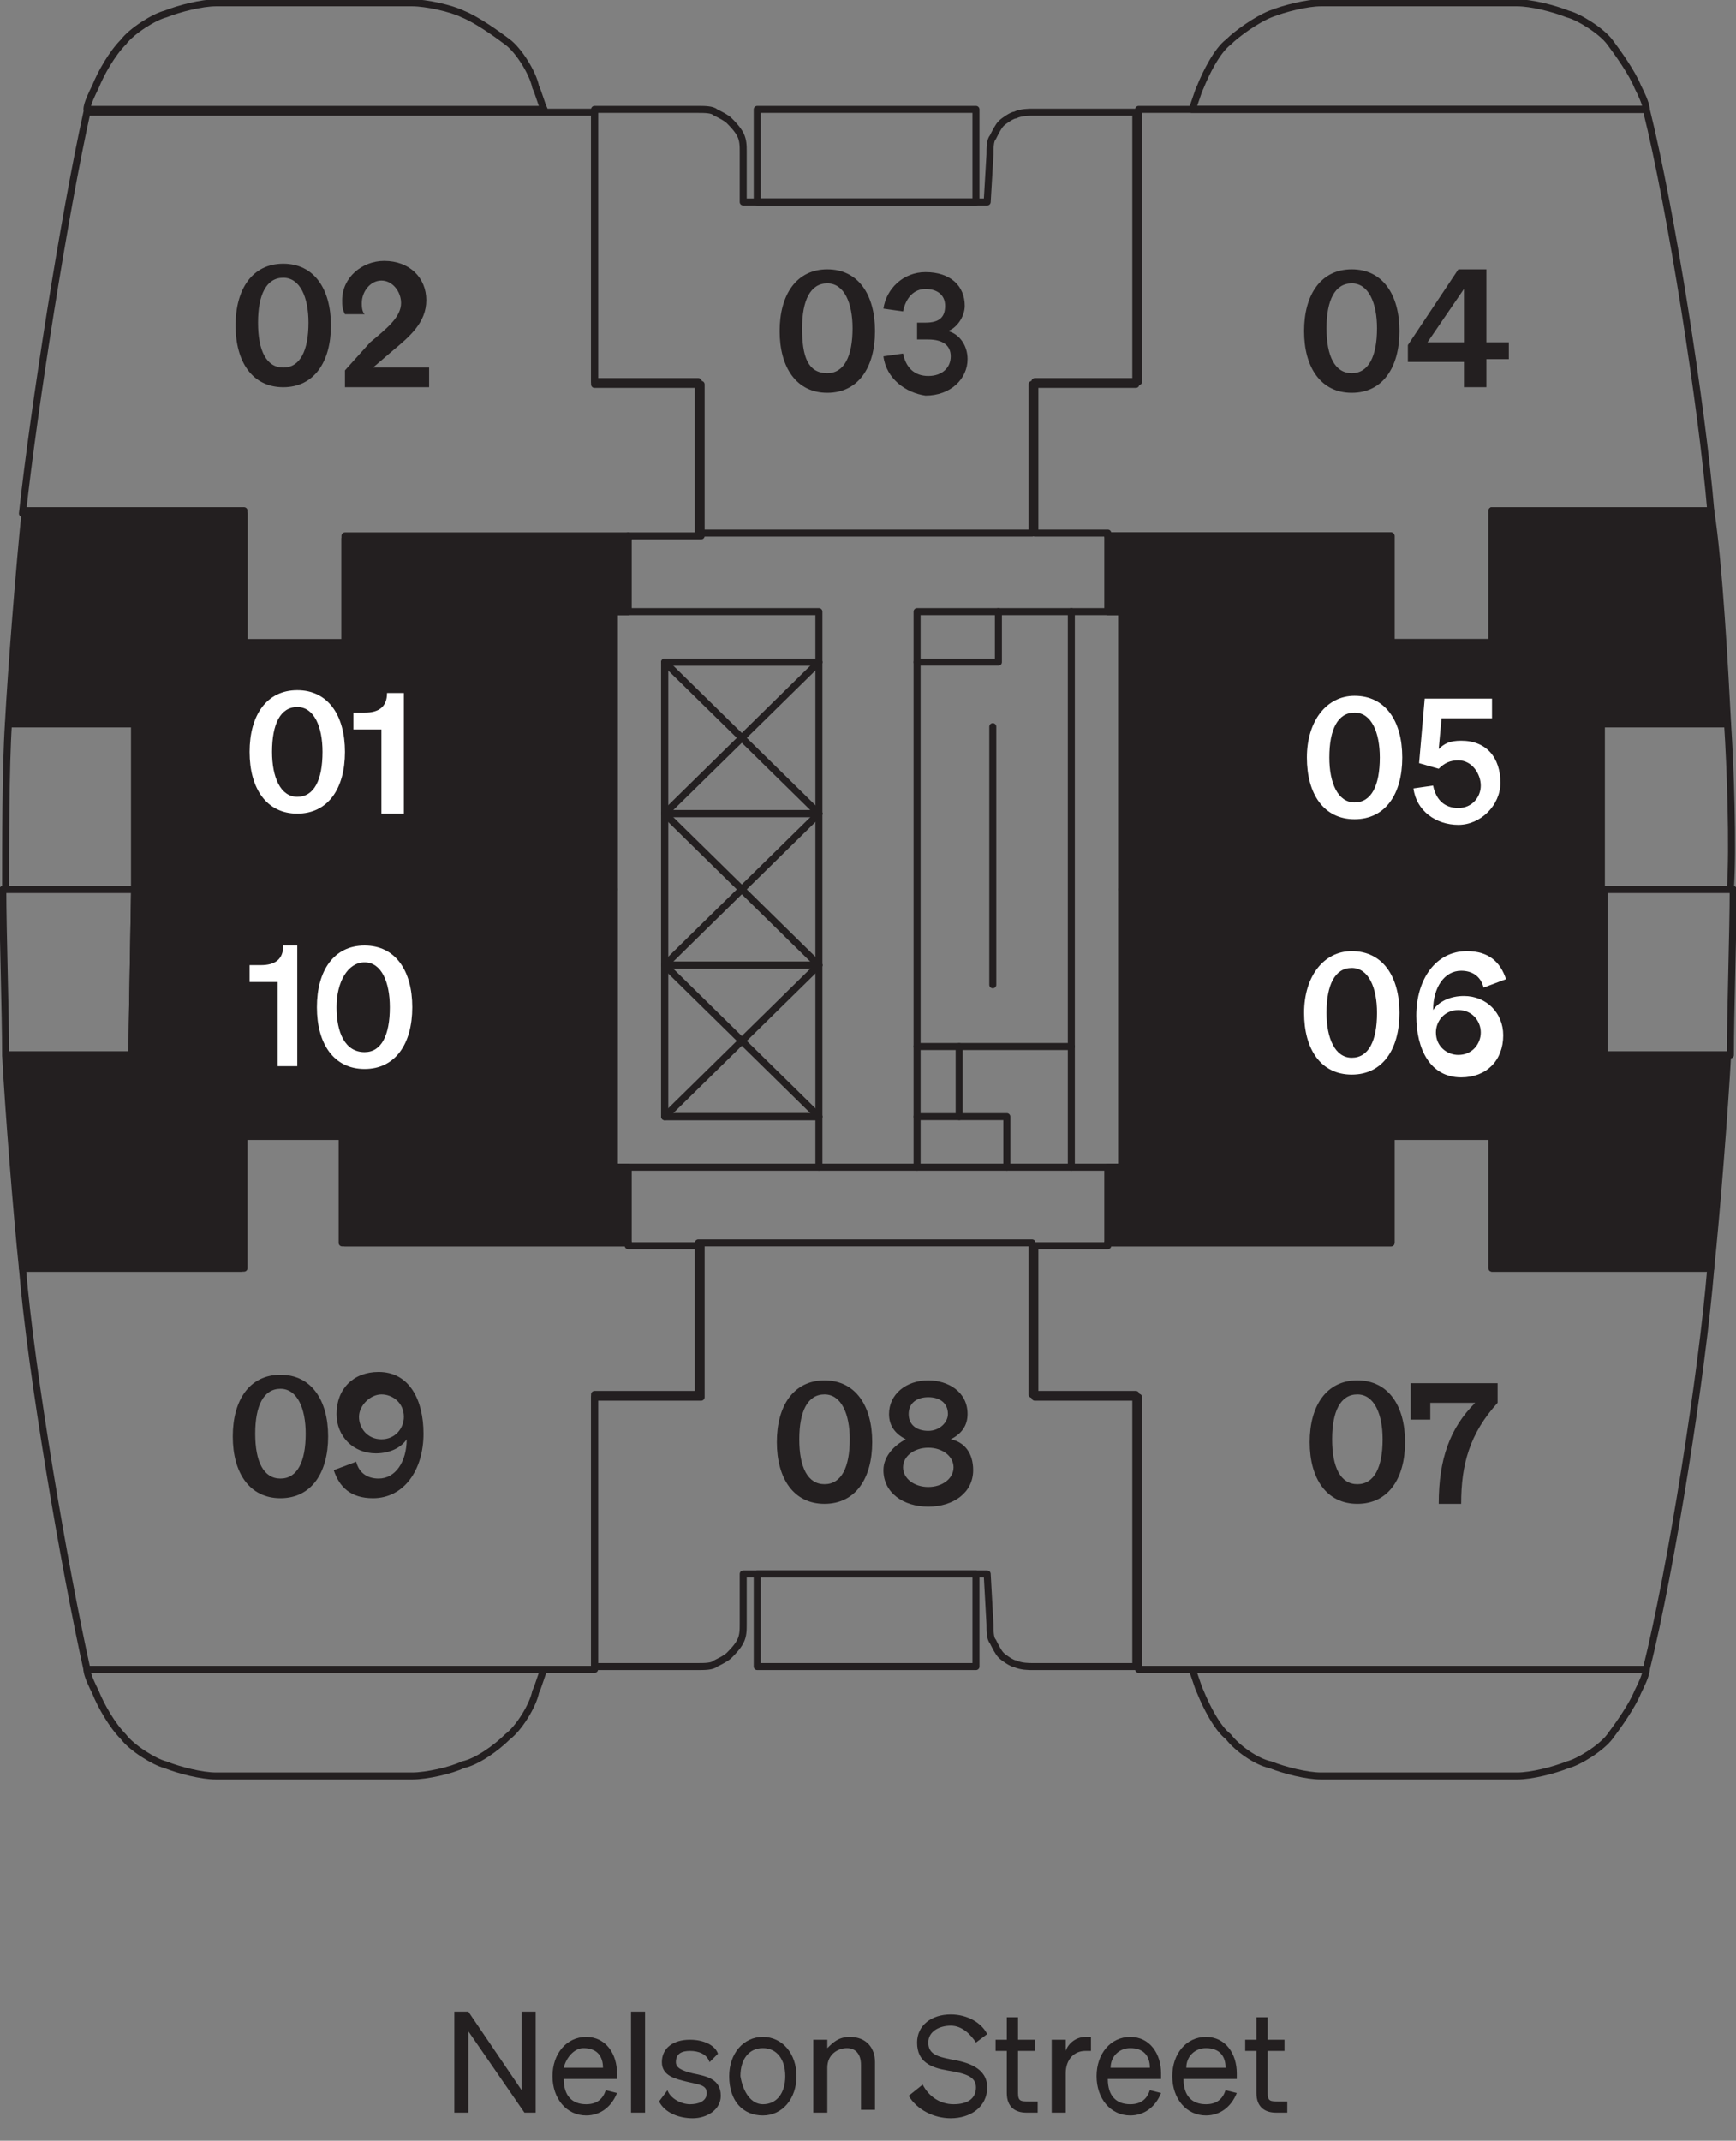 <?xml version="1.0" encoding="UTF-8"?> <!-- Generator: Adobe Illustrator 27.5.0, SVG Export Plug-In . SVG Version: 6.00 Build 0) --> <svg xmlns="http://www.w3.org/2000/svg" xmlns:xlink="http://www.w3.org/1999/xlink" version="1.1" id="Floor_Key" x="0px" y="0px" viewBox="0 0 61.9 76.3" style="enable-background:new 0 0 61.9 76.3;" xml:space="preserve"><rect x="0" y="0" width="61.9" height="76.3" fill="#808080" stroke="none"/> <style type="text/css"> .st0{fill-rule:evenodd;clip-rule:evenodd;fill:#231F20;} .st1{fill:#231F20;} .st2{fill:none;stroke:#231F20;stroke-width:0.25;stroke-linecap:round;stroke-linejoin:round;} .st3{enable-background:new ;} .st4{fill:#FFFFFF;} </style> <g id="HATCH"> <path class="st0" d="M21.9,31.7H4.8v5.9H0.3c0.1,1.9,0.4,5.7,0.6,7.6h7.8v-4.7h3.6v3.8h10.1v-2.7h-0.5V31.7L21.9,31.7L21.9,31.7z"></path> </g> <g id="LWPOLYLINE"> <path class="st1" d="M21.9,31.7H4.8v5.9H0.3c0.1,1.9,0.4,5.7,0.6,7.6h7.8v-4.7h3.6v3.8h10.1v-2.7h-0.5V31.7L21.9,31.7z"></path> </g> <g id="HATCH-2"> <path class="st0" d="M21.9,21.8h0.5v-2.7H12.3v3.8H8.7v-4.7H0.8c-0.2,1.9-0.5,5.7-0.6,7.6h4.5v5.9h17.1v-9.9H21.9L21.9,21.8z"></path> </g> <g id="LWPOLYLINE-2"> <path class="st1" d="M21.9,21.8h0.5v-2.7H12.3v3.8H8.7v-4.7H0.8c-0.2,1.9-0.5,5.7-0.6,7.6h4.5v5.9h17.1L21.9,21.8L21.9,21.8z"></path> </g> <g id="HATCH-3"> <path class="st0" d="M61,18.2h-7.8v4.7h-3.6v-3.8H39.5v2.7H40v9.9h17.1v-5.9h4.5C61.5,23.9,61.2,20.1,61,18.2L61,18.2L61,18.2z"></path> </g> <g id="LWPOLYLINE-3"> <path class="st1" d="M61,18.2h-7.8v4.7h-3.6v-3.8H39.5v2.7H40v9.9h17.1v-5.9h4.5C61.5,23.9,61.2,20.1,61,18.2L61,18.2z"></path> </g> <g id="HATCH-4"> <path class="st0" d="M57.1,31.7H40v9.9h-0.5v2.7h10.1v-3.8h3.6v4.7H61c0.2-1.9,0.5-5.7,0.6-7.6h-4.5V31.7L57.1,31.7L57.1,31.7z"></path> </g> <g id="LWPOLYLINE-4"> <path class="st1" d="M57.1,31.7H40v9.9h-0.5v2.7h10.1v-3.8h3.6v4.7H61c0.2-1.9,0.5-5.7,0.6-7.6h-4.5V31.7L57.1,31.7z"></path> </g> <g id="LINE"> <line class="st2" x1="23.7" y1="23.6" x2="29.2" y2="29"></line> </g> <g id="LINE-2"> <line class="st2" x1="23.7" y1="29" x2="29.2" y2="23.6"></line> </g> <g id="LINE-3"> <line class="st2" x1="23.7" y1="29" x2="29.2" y2="34.4"></line> </g> <g id="LINE-4"> <line class="st2" x1="23.7" y1="34.4" x2="29.2" y2="29"></line> </g> <g id="LINE-5"> <line class="st2" x1="23.7" y1="34.4" x2="29.2" y2="39.8"></line> </g> <g id="LINE-6"> <line class="st2" x1="23.7" y1="39.8" x2="29.2" y2="34.4"></line> </g> <g id="LWPOLYLINE-5"> <rect x="27" y="3.9" class="st2" width="7.8" height="3.3"></rect> </g> <g id="LWPOLYLINE-6"> <path class="st2" d="M4.8,25.8H0.3c-0.1,1.5-0.1,4.4-0.1,5.9h4.6L4.8,25.8L4.8,25.8z"></path> </g> <g id="LWPOLYLINE-7"> <path class="st2" d="M4.8,31.7H0.1c0,1.5,0.1,4.4,0.1,5.9h4.5L4.8,31.7L4.8,31.7z"></path> </g> <g id="LWPOLYLINE-8"> <path class="st2" d="M18.1,61.9c0.4-0.3,0.9-1.1,1-1.6c0.1-0.2,0.2-0.6,0.3-0.8H3.1c0,0.2,0.2,0.6,0.3,0.8c0.2,0.5,0.6,1.2,1,1.6 c0.3,0.4,1.1,0.9,1.5,1c0.5,0.2,1.3,0.4,1.8,0.4h7c0.5,0,1.4-0.2,1.8-0.4C17,62.8,17.7,62.3,18.1,61.9L18.1,61.9z"></path> </g> <g id="LWPOLYLINE-9"> <path class="st2" d="M43.8,61.9c-0.4-0.3-0.8-1.1-1-1.6c-0.1-0.2-0.2-0.6-0.3-0.8h16.2c0,0.2-0.2,0.6-0.3,0.8 c-0.2,0.5-0.7,1.2-1,1.6c-0.3,0.4-1.1,0.9-1.5,1c-0.5,0.2-1.3,0.4-1.8,0.4h-7c-0.5,0-1.3-0.2-1.8-0.4 C44.8,62.8,44.1,62.3,43.8,61.9z"></path> </g> <g id="LWPOLYLINE-10"> <path class="st2" d="M57.1,25.8h4.5c0.1,1.5,0.2,4.4,0.1,5.9H57v-5.9H57.1z"></path> </g> <g id="LWPOLYLINE-11"> <path class="st2" d="M57.1,31.7h4.7c0,1.5-0.1,4.4-0.1,5.9h-4.5v-5.9H57.1z"></path> </g> <g id="LWPOLYLINE-12"> <path class="st2" d="M18.1,1.5c0.4,0.3,0.9,1.1,1,1.6c0.1,0.2,0.2,0.6,0.3,0.8H3.1c0-0.2,0.2-0.6,0.3-0.8c0.2-0.5,0.6-1.2,1-1.6 c0.3-0.4,1.1-0.9,1.5-1c0.5-0.2,1.3-0.4,1.8-0.4h7c0.5,0,1.4,0.2,1.8,0.4C17,0.7,17.7,1.2,18.1,1.5L18.1,1.5z"></path> </g> <g id="LWPOLYLINE-13"> <path class="st2" d="M43.8,1.5c-0.4,0.3-0.8,1.1-1,1.6c-0.1,0.2-0.2,0.6-0.3,0.8h16.2c0-0.2-0.2-0.6-0.3-0.8 c-0.2-0.5-0.7-1.2-1-1.6s-1.1-0.9-1.5-1c-0.5-0.2-1.3-0.4-1.8-0.4h-7c-0.5,0-1.3,0.2-1.8,0.4C44.8,0.7,44.1,1.2,43.8,1.5z"></path> </g> <g id="LWPOLYLINE-14"> <rect x="27" y="56.1" class="st2" width="7.8" height="3.3"></rect> </g> <g id="LWPOLYLINE-15"> <path class="st2" d="M58.7,3.9H40.6v9.7h-3.7V19h2.6v0.1h10.1v3.8h3.6v-4.7H61C60.7,14.6,59.6,7.5,58.7,3.9L58.7,3.9z"></path> </g> <g id="LWPOLYLINE-16"> <path class="st2" d="M57.1,25.8h4.5c-0.1-1.9-0.3-5.7-0.6-7.6h-7.8v4.7h-3.6v-3.8H39.5v2.7H40v9.9h17.1V25.8L57.1,25.8z"></path> </g> <g id="LWPOLYLINE-17"> <path class="st2" d="M57.1,31.7H40v9.9h-0.5v2.7h10.1v-3.8h3.6v4.7H61c0.2-1.9,0.5-5.7,0.6-7.6h-4.5V31.7L57.1,31.7z"></path> </g> <g id="LWPOLYLINE-18"> <path class="st2" d="M61,45.2h-7.8v-4.7h-3.6v3.8H39.5v0.1h-2.6v5.4h3.7v9.7h18.1C59.6,55.9,60.7,48.9,61,45.2L61,45.2z"></path> </g> <g id="LWPOLYLINE-19"> <path class="st2" d="M25,44.4h-2.6v-0.1H12.3v-3.8H8.7v4.7H0.8c0.3,3.7,1.5,10.7,2.3,14.3h18.1v-9.7H25V44.4L25,44.4z"></path> </g> <g id="LWPOLYLINE-20"> <polygon class="st2" points="21.9,21.8 21.9,41.6 29.2,41.6 29.2,39.8 23.7,39.8 23.7,23.6 29.2,23.6 29.2,21.8 "></polygon> </g> <g id="LWPOLYLINE-21"> <path class="st2" d="M4.8,25.8H0.3c0.1-1.9,0.4-5.7,0.6-7.6h7.8v4.7h3.6v-3.8h10.1v2.7h-0.5v9.9H4.8V25.8L4.8,25.8z"></path> </g> <g id="LWPOLYLINE-22"> <path class="st2" d="M4.8,31.7h17.1v9.9h0.5v2.7H12.2v-3.8H8.6v4.7H0.8c-0.2-1.9-0.5-5.7-0.6-7.6h4.5L4.8,31.7L4.8,31.7z"></path> </g> <g id="LWPOLYLINE-23"> <path class="st2" d="M25,19.1h-2.6v0.1H12.3V23H8.7v-4.7H0.8C1.2,14.6,2.3,7.6,3.1,4h18.1v9.7H25V19.1L25,19.1z"></path> </g> <g id="LWPOLYLINE-24"> <rect x="23.7" y="23.6" class="st2" width="5.5" height="5.4"></rect> </g> <g id="LWPOLYLINE-25"> <rect x="23.7" y="29" class="st2" width="5.5" height="5.4"></rect> </g> <g id="LWPOLYLINE-26"> <rect x="23.7" y="34.4" class="st2" width="5.5" height="5.4"></rect> </g> <g id="LINE-7"> <line class="st2" x1="29.2" y1="41.6" x2="32.7" y2="41.6"></line> </g> <g id="LWPOLYLINE-27"> <path class="st2" d="M35.3,5.5c0-0.2,0-0.5,0.1-0.6c0.1-0.2,0.2-0.4,0.3-0.5s0.4-0.3,0.5-0.3C36.4,4,36.7,4,36.8,4h3.7v9.7h-3.7V19 H24.9v-5.4h-3.7V3.9h3.7c0.2,0,0.5,0,0.6,0.1c0.2,0.1,0.4,0.2,0.5,0.3c0.1,0.1,0.3,0.3,0.4,0.5s0.1,0.4,0.1,0.6v1.8h8.7L35.3,5.5 L35.3,5.5z"></path> </g> <g id="LWPOLYLINE-28"> <path class="st2" d="M35.3,57.9c0,0.2,0,0.5,0.1,0.6c0.1,0.2,0.2,0.4,0.3,0.5s0.4,0.3,0.5,0.3c0.2,0.1,0.5,0.1,0.6,0.1h3.7v-9.7 h-3.7v-5.4H24.9v5.4h-3.7v9.7h3.7c0.2,0,0.5,0,0.6-0.1c0.2-0.1,0.4-0.2,0.5-0.3s0.3-0.3,0.4-0.5s0.1-0.4,0.1-0.6v-1.8h8.7 L35.3,57.9L35.3,57.9z"></path> </g> <g id="LINE-8"> <line class="st2" x1="35.4" y1="25.9" x2="35.4" y2="35.1"></line> </g> <g id="LINE-9"> <line class="st2" x1="35.6" y1="21.8" x2="38.2" y2="21.8"></line> </g> <g id="LINE-10"> <line class="st2" x1="35.9" y1="41.6" x2="38.2" y2="41.6"></line> </g> <g id="LWPOLYLINE-29"> <rect x="32.7" y="21.8" class="st2" width="2.9" height="1.8"></rect> </g> <g id="LWPOLYLINE-30"> <rect x="32.7" y="39.8" class="st2" width="3.2" height="1.8"></rect> </g> <g id="LINE-11"> <line class="st2" x1="32.7" y1="37.3" x2="38.2" y2="37.3"></line> </g> <g id="LWPOLYLINE-31"> <rect x="38.2" y="21.8" class="st2" width="1.8" height="19.8"></rect> </g> <g id="LINE-12"> <line class="st2" x1="32.7" y1="39.8" x2="32.7" y2="23.6"></line> </g> <g id="LINE-13"> <line class="st2" x1="34.2" y1="39.8" x2="34.2" y2="37.3"></line> </g> <g class="st3"> <path class="st1" d="M19.1,75.3h-0.4l-2-2.9v2.9h-0.5v-3.6h0.5l1.9,2.8v-2.8h0.5V75.3z"></path> <path class="st1" d="M19.7,74c0-0.8,0.5-1.4,1.2-1.4c0.7,0,1.1,0.6,1.1,1.3v0.2h-1.9c0,0.6,0.3,0.9,0.8,0.9c0.4,0,0.6-0.2,0.7-0.5 l0.4,0.1c-0.2,0.5-0.6,0.8-1.1,0.8C20.2,75.4,19.7,74.8,19.7,74z M20.1,73.7h1.4c0-0.4-0.2-0.7-0.7-0.7 C20.5,73,20.2,73.3,20.1,73.7z"></path> <path class="st1" d="M23,75.3h-0.5v-3.6H23V75.3z"></path> <path class="st1" d="M23.8,74.5c0.1,0.3,0.5,0.5,0.8,0.5c0.3,0,0.6-0.1,0.6-0.4c0-0.3-0.3-0.3-0.7-0.4c-0.4-0.1-0.9-0.2-0.9-0.7 c0-0.5,0.4-0.8,1-0.8c0.5,0,0.9,0.2,1,0.5l-0.3,0.3c-0.1-0.3-0.4-0.4-0.7-0.4c-0.3,0-0.5,0.1-0.5,0.4c0,0.2,0.2,0.3,0.6,0.4 c0.5,0.1,1,0.2,1,0.8c0,0.5-0.5,0.8-1,0.8c-0.5,0-1-0.2-1.2-0.6L23.8,74.5z"></path> <path class="st1" d="M27.2,75.4c-0.7,0-1.2-0.5-1.2-1.4c0-0.8,0.5-1.4,1.2-1.4c0.7,0,1.2,0.6,1.2,1.4 C28.4,74.8,27.9,75.4,27.2,75.4z M27.2,75c0.5,0,0.8-0.4,0.8-1c0-0.6-0.3-1-0.8-1c-0.5,0-0.8,0.4-0.8,1C26.5,74.6,26.8,75,27.2,75z "></path> <path class="st1" d="M29,72.7h0.5V73c0.2-0.2,0.4-0.4,0.8-0.4c0.6,0,0.9,0.4,0.9,0.9v1.7h-0.5v-1.6c0-0.4-0.2-0.6-0.5-0.6 c-0.3,0-0.7,0.2-0.7,0.7v1.6H29V72.7z"></path> </g> <g class="st3"> <path class="st1" d="M32.9,74.3c0.2,0.4,0.6,0.7,1.1,0.7s0.8-0.2,0.8-0.6c0-0.4-0.4-0.5-1-0.6c-0.6-0.1-1.1-0.3-1.1-1 c0-0.6,0.5-1,1.2-1c0.6,0,1.1,0.3,1.3,0.7l-0.4,0.3c-0.2-0.3-0.5-0.6-0.9-0.6c-0.4,0-0.8,0.2-0.8,0.6c0,0.4,0.3,0.5,0.8,0.6 c0.6,0.1,1.3,0.3,1.3,1c0,0.7-0.6,1.1-1.3,1.1c-0.6,0-1.2-0.3-1.5-0.8L32.9,74.3z"></path> </g> <g class="st3"> <path class="st1" d="M35.9,73.1h-0.4v-0.4h0.4v-0.8h0.4v0.8h0.6v0.4h-0.6v1.5c0,0.3,0.1,0.3,0.4,0.3c0.1,0,0.2,0,0.3,0v0.4 c-0.1,0-0.2,0-0.4,0c-0.4,0-0.7-0.2-0.7-0.7V73.1z"></path> </g> <g class="st3"> <path class="st1" d="M38.9,73.1c-0.1,0-0.1,0-0.2,0c-0.4,0-0.7,0.3-0.7,0.8v1.4h-0.5v-2.6H38v0.4c0.1-0.3,0.4-0.5,0.7-0.5 c0.1,0,0.1,0,0.2,0V73.1z"></path> </g> <g class="st3"> <path class="st1" d="M39.1,74c0-0.8,0.5-1.4,1.2-1.4c0.7,0,1.1,0.6,1.1,1.3v0.2h-1.9c0,0.6,0.3,0.9,0.8,0.9c0.4,0,0.6-0.2,0.7-0.5 l0.4,0.1c-0.2,0.5-0.6,0.8-1.1,0.8C39.6,75.4,39.1,74.8,39.1,74z M39.6,73.7H41c0-0.4-0.2-0.7-0.7-0.7C39.9,73,39.6,73.3,39.6,73.7 z"></path> <path class="st1" d="M41.8,74c0-0.8,0.5-1.4,1.2-1.4c0.7,0,1.1,0.6,1.1,1.3v0.2h-1.9c0,0.6,0.3,0.9,0.8,0.9c0.4,0,0.6-0.2,0.7-0.5 l0.4,0.1c-0.2,0.5-0.6,0.8-1.1,0.8C42.3,75.4,41.8,74.8,41.8,74z M42.3,73.7h1.4c0-0.4-0.2-0.7-0.7-0.7 C42.6,73,42.3,73.3,42.3,73.7z"></path> <path class="st1" d="M44.8,73.1h-0.4v-0.4h0.4v-0.8h0.4v0.8h0.6v0.4h-0.6v1.5c0,0.3,0.1,0.3,0.4,0.3c0.1,0,0.2,0,0.3,0v0.4 c-0.1,0-0.2,0-0.4,0c-0.4,0-0.7-0.2-0.7-0.7V73.1z"></path> </g> <g class="st3"> <path class="st4" d="M10.6,24.6c1.1,0,1.7,0.9,1.7,2.2c0,1.3-0.6,2.2-1.7,2.2s-1.7-0.9-1.7-2.2C8.9,25.5,9.5,24.6,10.6,24.6z M10.6,28.4c0.6,0,0.9-0.6,0.9-1.6c0-0.9-0.3-1.6-0.9-1.6s-0.9,0.6-0.9,1.6C9.7,27.7,10,28.4,10.6,28.4z"></path> </g> <g class="st3"> <path class="st4" d="M14.4,24.7V29h-0.8v-3h-1v-0.6l0.4,0c0.5,0,0.8-0.2,0.8-0.7H14.4z"></path> </g> <g class="st3"> <path class="st1" d="M10.1,9.4c1.1,0,1.7,0.9,1.7,2.2c0,1.3-0.6,2.2-1.7,2.2s-1.7-0.9-1.7-2.2C8.4,10.3,9,9.4,10.1,9.4z M10.1,13.1 c0.6,0,0.9-0.6,0.9-1.6c0-0.9-0.3-1.6-0.9-1.6s-0.9,0.6-0.9,1.6C9.2,12.5,9.5,13.1,10.1,13.1z"></path> </g> <g class="st3"> <path class="st1" d="M13.2,12.2c0.6-0.5,1.1-0.9,1.1-1.4c0-0.4-0.3-0.8-0.7-0.8c-0.4,0-0.7,0.4-0.7,0.8c0,0.1,0,0.3,0.1,0.4h-0.7 c-0.1-0.2-0.1-0.3-0.1-0.5c0-0.8,0.7-1.4,1.5-1.4c0.9,0,1.5,0.6,1.5,1.4c0,0.8-0.6,1.3-1.2,1.8l-0.7,0.6h2v0.7h-3v-0.6L13.2,12.2z"></path> </g> <g class="st3"> <path class="st1" d="M29.5,9.6c1.1,0,1.7,0.9,1.7,2.2c0,1.3-0.6,2.2-1.7,2.2s-1.7-0.9-1.7-2.2C27.8,10.5,28.4,9.6,29.5,9.6z M29.5,13.3c0.6,0,0.9-0.6,0.9-1.6c0-0.9-0.3-1.6-0.9-1.6s-0.9,0.6-0.9,1.6C28.6,12.7,28.8,13.3,29.5,13.3z"></path> </g> <g class="st3"> <path class="st1" d="M31.5,12.7l0.7-0.1c0.1,0.5,0.4,0.8,0.9,0.8c0.5,0,0.8-0.3,0.8-0.7c0-0.4-0.3-0.6-0.8-0.6h-0.4v-0.6H33 c0.5,0,0.7-0.2,0.7-0.6c0-0.4-0.3-0.6-0.7-0.6c-0.4,0-0.7,0.3-0.8,0.8l-0.7-0.1c0.1-0.7,0.7-1.3,1.5-1.3c0.9,0,1.4,0.5,1.4,1.2 c0,0.4-0.3,0.8-0.6,0.9c0.4,0.1,0.7,0.5,0.7,1c0,0.7-0.6,1.3-1.5,1.3C32.3,14,31.6,13.5,31.5,12.7z"></path> </g> <g class="st3"> <path class="st1" d="M48.2,9.6c1.1,0,1.7,0.9,1.7,2.2c0,1.3-0.6,2.2-1.7,2.2s-1.7-0.9-1.7-2.2C46.5,10.5,47.1,9.6,48.2,9.6z M48.2,13.3c0.6,0,0.9-0.6,0.9-1.6c0-0.9-0.3-1.6-0.9-1.6s-0.9,0.6-0.9,1.6C47.3,12.7,47.6,13.3,48.2,13.3z"></path> <path class="st1" d="M52.2,13.9v-1h-2v-0.6l1.8-2.7h1v2.6h0.8v0.6h-0.8v1H52.2z M52.2,12.2v-1.9l-1.3,1.9H52.2z"></path> </g> <g class="st3"> <path class="st1" d="M48.4,49.2c1.1,0,1.7,0.9,1.7,2.2c0,1.3-0.6,2.2-1.7,2.2s-1.7-0.9-1.7-2.2C46.7,50.1,47.3,49.2,48.4,49.2z M48.4,52.9c0.6,0,0.9-0.6,0.9-1.6c0-0.9-0.3-1.6-0.9-1.6s-0.9,0.6-0.9,1.6C47.5,52.3,47.8,52.9,48.4,52.9z"></path> <path class="st1" d="M51,49.9v0.7h-0.7v-1.3h3.1v0.7c-1,1.1-1.3,2.2-1.3,3.6h-0.8c0-1.6,0.4-2.7,1.3-3.6H51z"></path> </g> <g class="st3"> <path class="st1" d="M29.4,49.2c1.1,0,1.7,0.9,1.7,2.2c0,1.3-0.6,2.2-1.7,2.2s-1.7-0.9-1.7-2.2C27.7,50.1,28.3,49.2,29.4,49.2z M29.4,52.9c0.6,0,0.9-0.6,0.9-1.6c0-0.9-0.3-1.6-0.9-1.6s-0.9,0.6-0.9,1.6C28.5,52.3,28.8,52.9,29.4,52.9z"></path> </g> <g class="st3"> <path class="st1" d="M34.5,50.4c0,0.4-0.2,0.7-0.6,0.9c0.5,0.1,0.8,0.5,0.8,1.1c0,0.8-0.7,1.3-1.6,1.3s-1.6-0.5-1.6-1.3 c0-0.5,0.4-0.9,0.8-1.1c-0.4-0.2-0.6-0.5-0.6-0.9c0-0.7,0.6-1.2,1.4-1.2C33.8,49.2,34.5,49.6,34.5,50.4z M32.2,52.3 c0,0.4,0.4,0.7,0.9,0.7s0.9-0.3,0.9-0.7c0-0.4-0.4-0.7-0.9-0.7S32.2,51.9,32.2,52.3z M33.8,50.4c0-0.4-0.3-0.6-0.7-0.6 c-0.4,0-0.7,0.2-0.7,0.6c0,0.4,0.3,0.6,0.7,0.6C33.5,51,33.8,50.7,33.8,50.4z"></path> </g> <g class="st3"> <path class="st4" d="M10.6,33.7v4.3H9.9v-3h-1v-0.6l0.4,0c0.5,0,0.8-0.2,0.8-0.7H10.6z"></path> <path class="st4" d="M13,33.7c1.1,0,1.7,0.9,1.7,2.2c0,1.3-0.6,2.2-1.7,2.2s-1.7-0.9-1.7-2.2C11.3,34.6,11.9,33.7,13,33.7z M13,37.5c0.6,0,0.9-0.6,0.9-1.6c0-0.9-0.3-1.6-0.9-1.6S12,35,12,35.9C12,36.8,12.3,37.5,13,37.5z"></path> </g> <g class="st3"> <path class="st1" d="M10,49c1.1,0,1.7,0.9,1.7,2.2c0,1.3-0.6,2.2-1.7,2.2s-1.7-0.9-1.7-2.2C8.3,49.9,8.9,49,10,49z M10,52.7 c0.6,0,0.9-0.6,0.9-1.6c0-0.9-0.3-1.6-0.9-1.6s-0.9,0.6-0.9,1.6C9.1,52.1,9.4,52.7,10,52.7z"></path> <path class="st1" d="M12.7,52.1c0.1,0.4,0.4,0.6,0.8,0.6c0.6,0,1-0.6,1-1.4c-0.2,0.3-0.6,0.5-1.1,0.5c-0.8,0-1.4-0.6-1.4-1.4 c0-0.9,0.6-1.5,1.5-1.5c1.1,0,1.6,1,1.6,2.2c0,1.3-0.7,2.3-1.8,2.3c-0.8,0-1.2-0.4-1.4-1L12.7,52.1z M13.6,51.3 c0.5,0,0.8-0.4,0.8-0.8c0-0.5-0.4-0.8-0.8-0.8s-0.8,0.4-0.8,0.8C12.8,50.9,13.1,51.3,13.6,51.3z"></path> </g> <g class="st3"> <path class="st4" d="M48.3,24.8c1.1,0,1.7,0.9,1.7,2.2c0,1.3-0.6,2.2-1.7,2.2s-1.7-0.9-1.7-2.2C46.6,25.7,47.3,24.8,48.3,24.8z M48.3,28.6c0.6,0,0.9-0.6,0.9-1.6c0-0.9-0.3-1.6-0.9-1.6s-0.9,0.6-0.9,1.6C47.4,27.9,47.7,28.6,48.3,28.6z"></path> </g> <g class="st3"> <path class="st4" d="M50.6,27.2l0.2-2.3h2.4v0.7h-1.8l-0.1,1.1c0.2-0.2,0.4-0.3,0.8-0.3c0.9,0,1.4,0.6,1.4,1.5 c0,0.8-0.7,1.5-1.5,1.5c-0.8,0-1.5-0.5-1.6-1.3l0.7-0.1c0.1,0.5,0.4,0.8,0.9,0.8c0.5,0,0.8-0.4,0.8-0.8s-0.3-0.9-0.8-0.9 c-0.3,0-0.5,0.1-0.7,0.3L50.6,27.2z"></path> </g> <g class="st3"> <path class="st4" d="M48.2,33.9c1.1,0,1.7,0.9,1.7,2.2c0,1.3-0.6,2.2-1.7,2.2s-1.7-0.9-1.7-2.2C46.5,34.8,47.2,33.9,48.2,33.9z M48.2,37.7c0.6,0,0.9-0.6,0.9-1.6c0-0.9-0.3-1.6-0.9-1.6s-0.9,0.6-0.9,1.6C47.3,37,47.6,37.7,48.2,37.7z"></path> <path class="st4" d="M52.9,35.2c-0.1-0.4-0.4-0.6-0.8-0.6c-0.6,0-1,0.6-1,1.4c0.2-0.3,0.6-0.5,1.1-0.5c0.8,0,1.4,0.6,1.4,1.4 c0,0.9-0.6,1.5-1.5,1.5c-1.1,0-1.6-1-1.6-2.2c0-1.3,0.7-2.3,1.8-2.3c0.8,0,1.2,0.4,1.4,1L52.9,35.2z M52,36c-0.5,0-0.8,0.4-0.8,0.8 c0,0.5,0.4,0.8,0.8,0.8c0.5,0,0.8-0.4,0.8-0.8C52.8,36.4,52.5,36,52,36z"></path> </g> </svg> 
